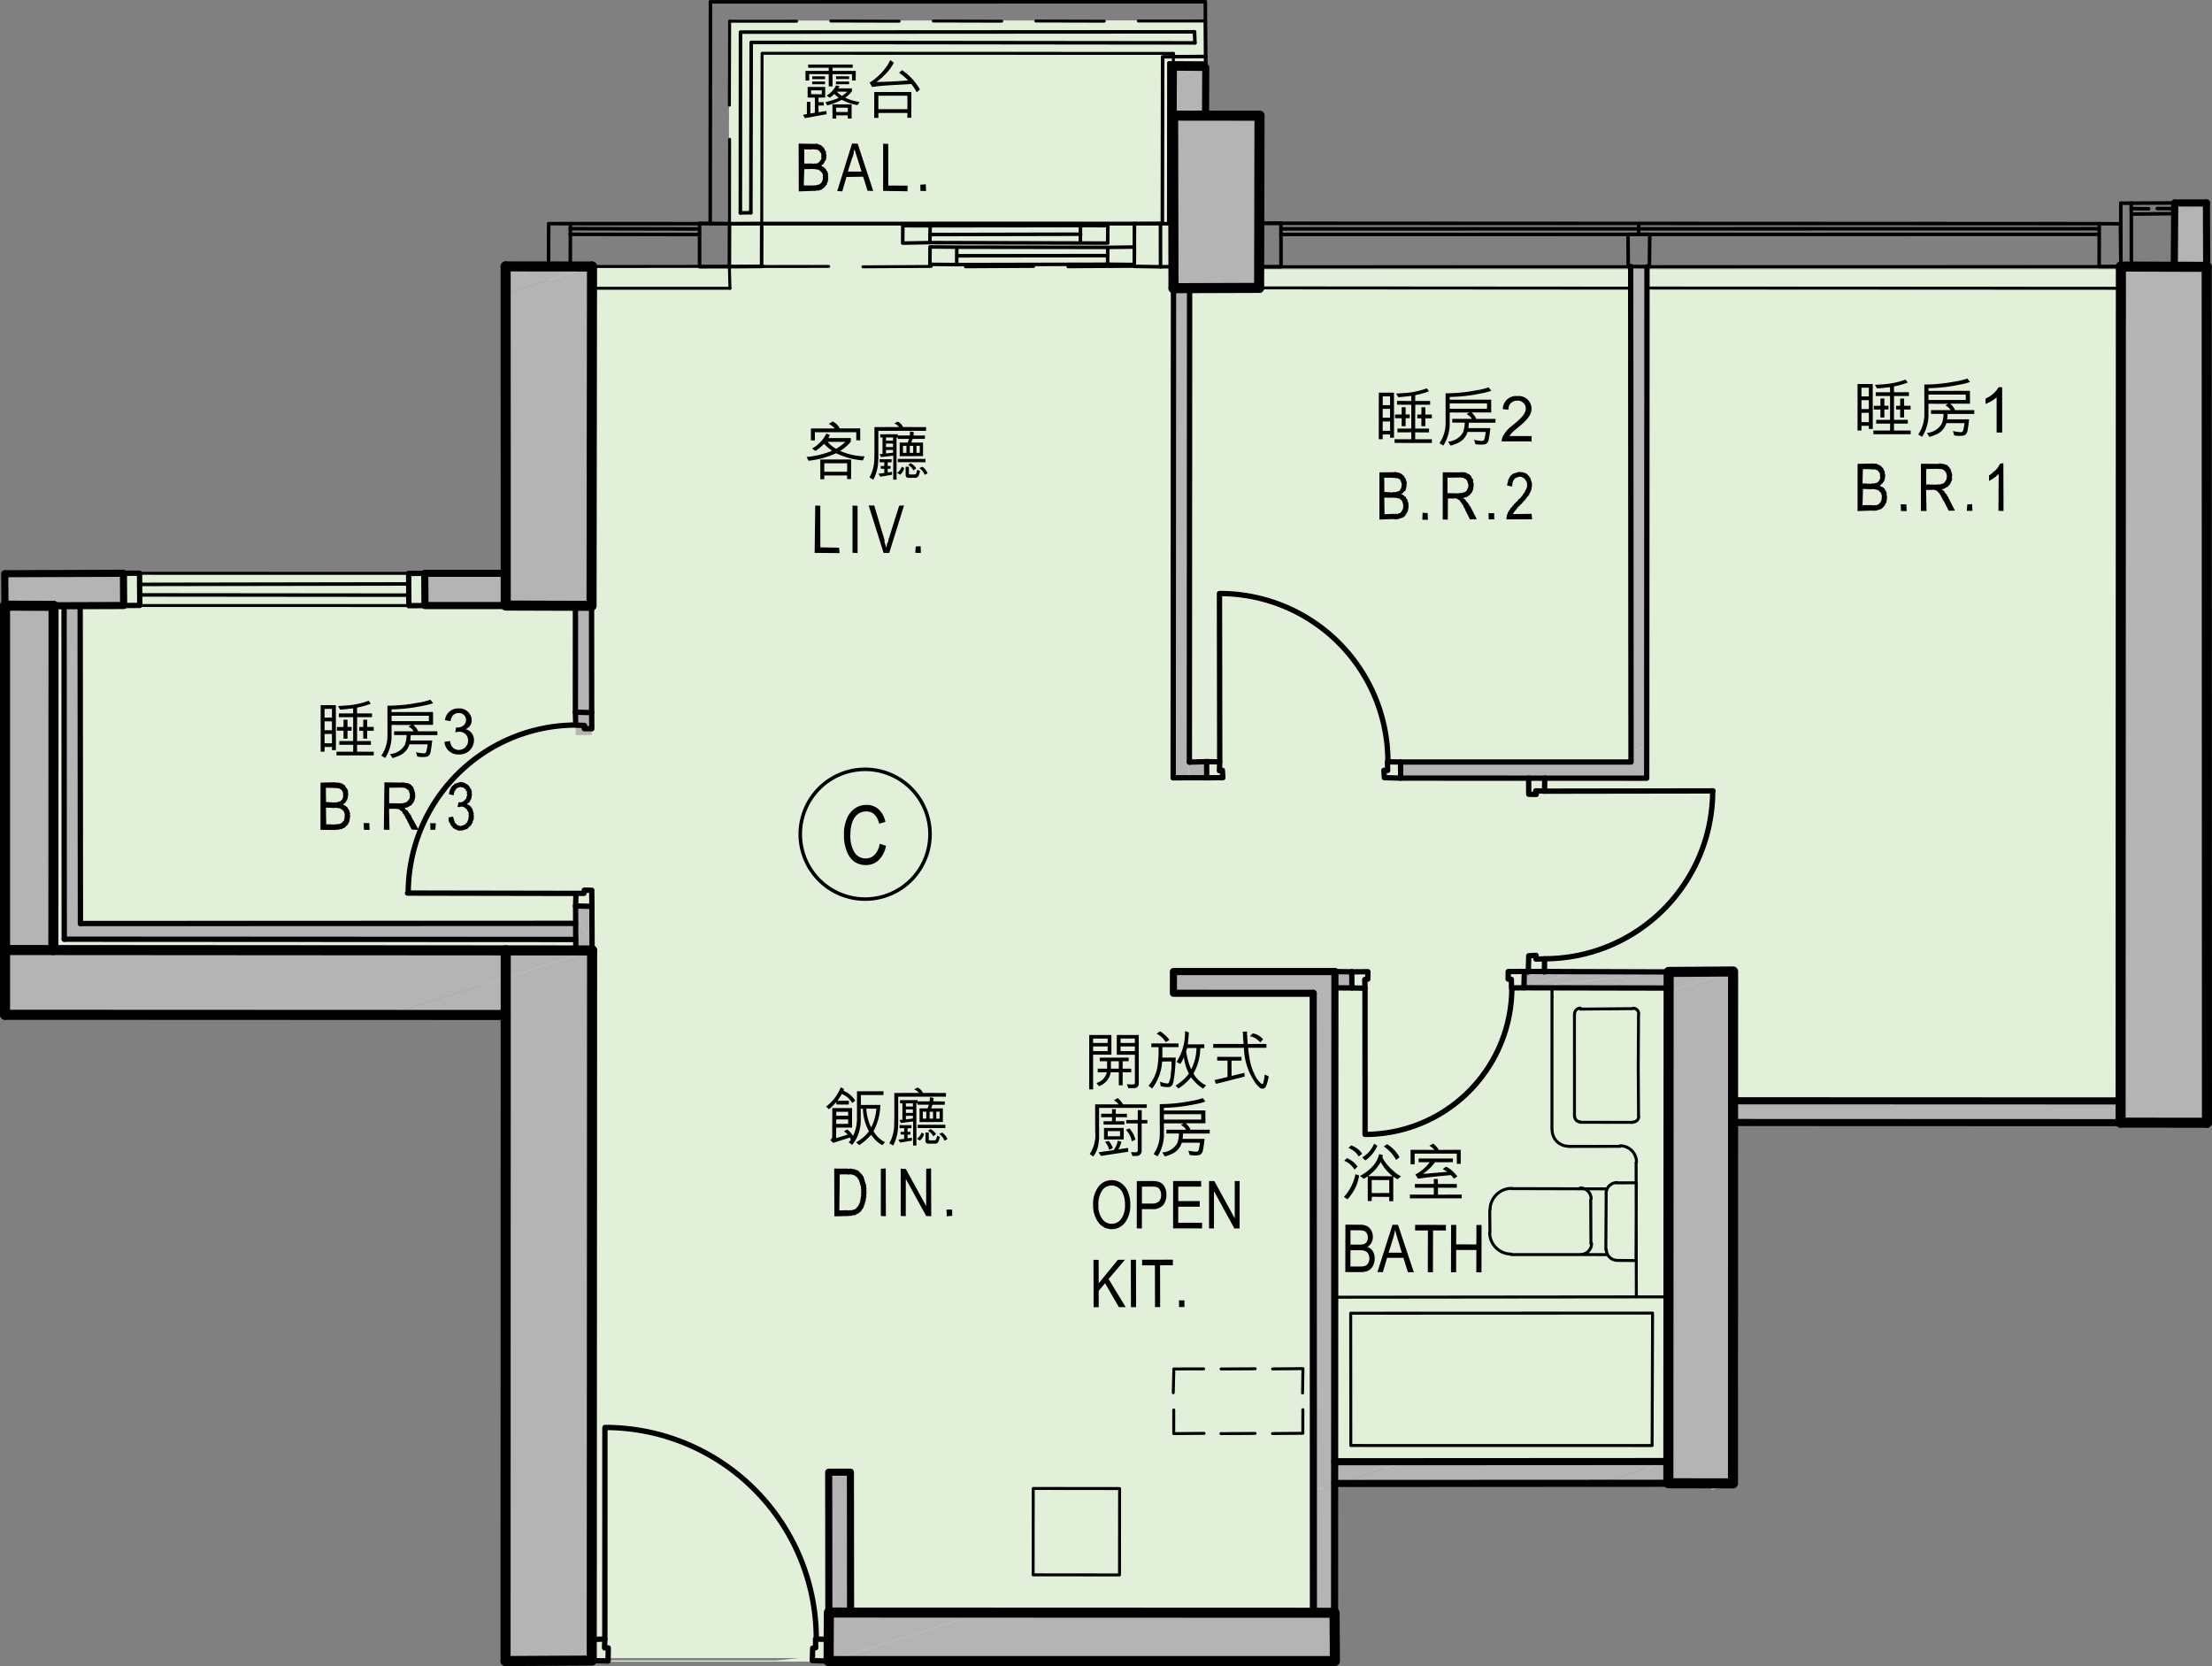 <svg xmlns="http://www.w3.org/2000/svg" viewBox="0 0 224.009 168.735"><rect x="0" y="0" width="224.009" height="168.735" fill="#808080" stroke="none"/><defs><style>.cls-1{fill:#e3f0d9;}.cls-10,.cls-11,.cls-2,.cls-3,.cls-4,.cls-6,.cls-7,.cls-8,.cls-9{fill:none;}.cls-2,.cls-3{stroke:#e3f0d9;}.cls-2{stroke-miterlimit:10;}.cls-2,.cls-6{stroke-width:0;}.cls-10,.cls-11,.cls-3,.cls-6,.cls-7,.cls-8,.cls-9{stroke-linecap:round;stroke-linejoin:round;}.cls-3{stroke-width:0.12px;}.cls-5{fill:#b4b4b4;}.cls-6{stroke:#b4b4b4;}.cls-10,.cls-11,.cls-7,.cls-8,.cls-9{stroke:#000;}.cls-7{stroke-width:0.72px;}.cls-8{stroke-width:0.3px;}.cls-9{stroke-width:0.54px;}.cls-10{stroke-width:0.36px;}.cls-11{stroke-width:1.02px;}</style></defs><g id="圖層_2" data-name="圖層 2"><g id="Layer_1" data-name="Layer 1"><polygon class="cls-1" points="73.89 2.152 122.073 2.152 122.073 27.266 219.14 27.266 219.14 112.316 171.154 112.316 171.154 148.721 134.049 148.721 134.049 167.921 55.711 167.921 55.711 99.768 3.806 99.768 3.806 58.169 55.494 58.169 55.494 26.981 73.863 26.981 73.89 2.152"/><polygon class="cls-1" points="51.245 28.101 54.678 27.019 51.206 26.981 51.245 28.101"/><polygon class="cls-2" points="51.206 26.981 54.678 27.019 51.245 28.102 51.206 26.981"/><path class="cls-1" d="M118.615,5.727l3.471.038-.038-1.121Zm0,0,3.433-1.083-4.307,1.107Z"/><path class="cls-2" d="M118.615,5.727l3.433-1.083.039,1.12Zm-.873.024.873-.024,3.433-1.083Z"/><polygon class="cls-1" points="117.741 5.752 122.049 4.644 122.09 4.38 117.741 5.752"/><polygon class="cls-2" points="117.742 5.751 122.091 4.38 122.048 4.645 117.742 5.751"/><polygon class="cls-1" points="118.784 12.846 122.273 11.746 118.802 11.708 118.784 12.846"/><polygon class="cls-2" points="118.802 11.708 122.274 11.746 118.783 12.846 118.802 11.708"/><path class="cls-1" d="M118.794,14.479l8.755-2.76-8.766,1.127Zm-.011-1.633,8.766-1.127-5.276.027Z"/><path class="cls-2" d="M118.784,12.846l8.766-1.128-8.755,2.76Zm3.491-1.101-3.491,1.101,8.766-1.128Z"/><polygon class="cls-1" points="2.972 58.169 3.316 58.061 2.936 58.054 2.972 58.169"/><polygon class="cls-2" points="2.936 58.055 3.315 58.061 2.972 58.169 2.936 58.055"/><path class="cls-1" d="M115.701,22.626l2.012-.006-.009-.625Zm0,0,2.004-.632-2.384.625Z"/><path class="cls-2" d="M115.701,22.626l2.003-.631.009.626Zm-.379-.006.379.006,2.003-.631Z"/><polygon class="cls-1" points="115.322 22.619 117.705 21.995 117.725 21.862 115.322 22.619"/><polygon class="cls-2" points="115.322 22.619 117.725 21.862 117.704 21.994 115.322 22.619"/><path class="cls-1" d="M118.793,22.657l8.755-2.76-8.754-5.417Zm.001-8.178,8.754,5.417.001-8.178Z"/><path class="cls-2" d="M118.795,14.478l8.755,5.418-8.755,2.76Zm8.755-2.76-8.755,2.76,8.755,5.418Z"/><path class="cls-1" d="M115.166,168.183l20.019.043-.049-6.34Zm0,0,19.971-6.297-57.012,6.337Z"/><path class="cls-2" d="M115.167,168.183l19.971-6.297.048,6.339Zm-37.042.041,37.042-.041,19.971-6.297Z"/><polyline class="cls-3" points="122.071 2.121 73.89 2.151 73.877 22.664 117.713 22.621 117.742 5.751 122.087 5.765 122.071 2.121"/><polyline class="cls-3" points="51.203 102.791 2.946 102.782 2.936 58.055 51.192 58.064 51.206 26.981 73.863 27.01 73.877 22.664 118.794 22.657 118.802 11.708 127.55 11.718 127.528 27.012 214.781 26.994 219.126 27.008 219.115 112.572 172.244 112.566 172.218 150.195 135.176 150.236 135.186 168.225 51.197 168.221 51.203 102.791"/><polygon class="cls-4" points="83.939 163.308 83.938 163.309 84.287 163.3 83.939 163.308"/><polygon class="cls-4" points="119.066 11.751 120.24 11.746 118.808 11.708 119.066 11.751"/><polygon class="cls-5" points="0.485 61.309 0.485 61.309 0.485 61.31 0.486 61.309 2.143 61.324 12.523 61.323 12.499 58.059 12.5 58.059 12.499 58.059 12.499 58.059 12.498 58.059 10.843 58.044 0.481 58.102 0.485 61.309 0.485 61.309"/><polygon class="cls-5" points="51.215 61.328 51.215 61.213 51.215 61.328 59.874 61.357 58.273 61.367 58.303 61.862 59.375 69.924 58.303 61.862 58.307 74.443 59.939 74.432 59.909 73.938 59.906 61.357 59.906 61.357 59.913 58.586 59.913 58.584 59.954 26.992 51.199 29.752 51.199 29.754 51.214 58.611 51.192 58.065 43.013 58.063 43.01 60.644 43.009 60.644 43.036 61.328 51.215 61.328"/><polygon class="cls-5" points="122.108 6.828 119.47 6.842 118.825 6.794 118.841 7.041 118.788 7.875 122.108 6.828"/><polygon class="cls-5" points="122.064 10.679 122.107 6.829 118.788 7.875 118.802 11.707 122.064 10.679"/><polygon class="cls-5" points="220.237 20.556 220.192 21.01 220.182 21.58 223.501 20.533 221.565 20.577 220.237 20.556"/><polygon class="cls-5" points="58.281 92.318 59.915 95.704 59.94 91.795 58.29 91.749 58.281 92.318"/><polygon class="cls-5" points="58.28 92.318 58.312 96.209 59.956 96.255 3.348 96.22 5.431 96.218 5.417 94.705 5.431 94.701 5.417 94.7 5.402 93.012 5.402 93.011 5.425 61.36 0.51 61.336 0.504 62.911 0.482 94.563 0.481 94.563 0.482 94.63 0.481 96.222 0.481 96.222 0.481 96.222 0.509 96.222 0.51 96.252 0.51 96.252 0.511 102.768 39.191 102.804 59.962 96.255 59.963 96.255 59.914 95.704 58.28 92.318"/><polygon class="cls-5" points="141.846 78.804 156.57 78.818 156.572 78.817 159.967 78.816 159.968 78.815 166.761 78.812 166.777 76.669 166.777 76.669 166.813 75.588 165.154 76.111 165.173 77.174 165.173 77.174 161.777 77.176 161.776 77.176 146.995 77.18 146.994 77.181 143.598 77.182 141.833 77.172 141.824 77.741 141.845 78.804 141.846 78.804"/><polygon class="cls-5" points="166.813 75.587 166.79 27.027 165.14 26.981 165.13 27.55 165.154 76.111 166.813 75.587"/><polygon class="cls-5" points="159.229 98.425 154.373 98.384 154.366 99.958 154.326 100.033 159.534 98.392 159.229 98.425"/><polygon class="cls-5" points="154.326 100.034 163.776 100.074 168.933 100.065 168.931 100.461 175.511 98.386 169.23 98.418 168.983 98.433 168.983 98.433 168.983 98.432 154.326 100.034"/><polygon class="cls-5" points="154.326 100.034 168.983 98.432 159.533 98.392 154.326 100.034"/><polygon class="cls-5" points="86.122 149.093 85.818 149.126 83.921 149.096 83.93 149.722 83.89 149.797 86.122 149.093"/><polygon class="cls-5" points="142.1 148.053 142.098 148.053 135.175 148.035 135.174 148.035 135.162 100.043 136.905 100.053 136.914 99.484 136.914 99.484 136.895 98.421 135.187 98.393 135.178 98.962 135.178 98.962 135.178 98.975 135.187 98.394 135.187 98.394 135.187 98.394 135.187 98.393 135.186 98.394 125.698 98.428 121.485 98.435 118.829 98.392 118.796 99.283 118.831 100.593 118.832 100.593 128.263 100.577 128.265 100.576 132.988 100.597 132.999 148.721 132.999 148.721 133.001 150.922 133.001 150.922 132.962 150.997 135.137 150.311 135.176 150.236 135.178 150.236 135.537 150.185 142.461 148.002 142.1 148.053"/><polygon class="cls-5" points="142.461 148.002 135.537 150.185 162.027 150.199 168.952 148.016 142.461 148.002"/><polygon class="cls-5" points="173.357 150.213 173.35 150.593 173.325 150.916 175.501 150.23 174.495 150.232 173.357 150.213"/><polygon class="cls-5" points="132.962 150.997 133.008 163.312 135.182 162.627 135.137 150.311 132.962 150.997"/><polygon class="cls-5" points="135.133 163.272 135.183 162.627 133.008 163.313 135.133 163.272"/><polygon class="cls-5" points="135.163 166.157 135.506 166.049 135.184 166.024 135.163 166.157"/><polygon class="cls-5" points="55.495 27.013 51.206 26.982 51.203 28.367 51.199 29.752 59.954 26.991 55.495 27.013"/><path class="cls-5" d="M122.072,11.306l-3.268.402-.001,0,3.269-.402-.009-.626-3.261,1.028h-.001l0,.001h0l.036.115-.044,2.656,0,0,.046,14.707H118.84l-.027.512L118.808,78.77l1.632-.011-.031-.494.062-49.09,1.631-.012,5.409-.007.028-1.707-8.697,1.737h-.002l8.699-1.737-.002-1.005-.001,0,.013-14.725,0,0-5.465.021Zm-3.006.445-.258-.043,1.432.038Z"/><polygon class="cls-5" points="51.203 102.791 58.219 100.579 51.203 102.792 51.197 168.221 51.197 168.221 51.197 168.221 51.197 168.221 51.198 168.221 54.272 168.195 59.927 168.174 59.937 166.409 59.937 166.409 59.952 165.461 59.953 165.461 59.958 100.031 59.958 100.031 59.963 96.255 39.191 102.804 51.203 102.791"/><line class="cls-6" x1="220.189" y1="26.988" x2="220.189" y2="26.988"/><polygon class="cls-5" points="223.507 110.936 223.507 110.936 223.472 27.022 223.472 27.022 223.474 26.833 223.474 26.833 223.451 25.959 223.451 25.959 223.501 20.533 220.183 21.58 220.189 26.988 220.189 26.988 220.19 26.988 220.196 26.987 222.903 27.013 223.471 27.022 223.47 27.022 220.075 27.024 214.781 26.994 214.753 28.702 214.773 29.765 214.773 29.765 214.752 111.69 214.749 111.494 214.749 111.494 182.413 111.498 175.517 111.538 175.511 98.387 168.93 100.462 168.953 148.114 168.952 148.016 162.028 150.199 168.574 150.211 168.954 150.092 168.954 150.092 168.574 150.211 168.954 150.219 168.956 150.218 168.957 150.218 172.977 150.208 175.5 150.23 175.495 149.414 175.495 149.414 175.534 148.144 175.534 148.144 175.534 148.142 175.535 148.143 175.878 148.035 175.534 148.028 175.518 113.681 207.824 113.678 207.825 113.678 214.752 113.621 214.752 113.621 207.825 113.678 214.504 113.711 214.751 113.696 214.752 113.694 214.752 113.696 214.751 113.696 214.752 113.696 214.752 113.696 214.753 113.696 220.16 113.69 220.16 113.69 223.499 113.706 223.478 112.643 223.479 112.643 223.507 110.936"/><path class="cls-5" d="M83.935,163.309l-.021.133-.002,4.781,15.565-4.907L86.136,163.3l-.047-.543h0l.022-.133-.001,0,.012-13.53-2.232.704.046,13.511h0v0Zm.003,0,.348-.009-.349.009Z"/><polygon class="cls-5" points="119.589 168.237 135.153 167.921 135.152 163.33 135.152 163.33 135.152 163.33 135.152 163.329 135.151 163.33 99.477 163.316 83.912 168.223 119.588 168.237 119.589 168.237"/><polygon class="cls-5" points="119.587 168.237 134.237 168.21 135.186 168.226 135.153 167.921 119.587 168.237"/><polygon class="cls-5" points="120.447 77.184 120.419 77.696 120.42 77.696 120.458 78.816 122.205 78.769 122.175 78.275 122.175 78.275 122.193 77.137 120.447 77.184"/><polygon class="cls-5" points="58.28 93.514 11.656 93.493 11.655 93.493 8.146 93.53 8.12 61.327 6.488 61.338 6.517 61.832 6.485 94.054 6.485 94.054 6.506 95.117 6.507 95.117 53.13 95.137 58.292 95.146 58.28 93.514 6.507 95.117 6.507 95.117 58.28 93.514"/><line class="cls-7" x1="223.444" y1="20.551" x2="220.237" y2="20.555"/><path class="cls-8" d="M165.727,117.689a1.651,1.651,0,0,0-1.651-1.65m4.901,15.298.017-31.273m-3.281,31.295-.024-13.644m-8.517-17.635,11.822-.016M165.935,113.108l-.031-5.086m-.518,5.609a.57.57,0,0,0,.569-.57m-5.949.596,5.351.011m-5.893-.619a.57.57,0,0,0,.57.57m-.589-10.921.001,10.38m.587-10.979a.569.569,0,0,0-.569.57m5.91-.519-5.333.046m5.914.485a.57.57,0,0,0-.571-.57m.52,5.911.03-5.294m-8.738-1.774h0m-.03,13.473.006-14.346m.013,14.354a1.651,1.651,0,0,0,1.651,1.65m5.21.011-5.219.01m8.53,16.876-30.571.013.009,13.397,30.514.005.048-13.415m1.621-1.643-33.835.036m24.872-4.319,2.77.007m-9.72-6.686,9.696.025m-9.674-.052a2.19,2.19,0,0,0-2.191,2.19m-.01,2.299-.02-2.259m-.007,2.237a2.19,2.19,0,0,0,2.19,2.19m6.966.05h-6.983m10.693.592,1.954.013.034-7.875-2.012.005m-1.031,6.738a1.111,1.111,0,0,0,1.11,1.111m-1.122-6.765-.036,5.673m1.136-6.785a1.111,1.111,0,0,0-1.111,1.11m-2.578,6.173a1.11,1.11,0,0,0,1.111-1.109m-.089-4.443.022,4.46m.026-4.535a1.109,1.109,0,0,0-1.109-1.11"/><path class="cls-7" d="M12.5,58.059.481,58.102l.023,3.264,12.019-.043L12.5,58.059"/><line class="cls-8" x1="43.014" y1="58.063" x2="12.5" y2="58.059"/><path class="cls-9" d="M14.132,58.048,12.5,58.059l.023,3.264,1.632-.011-.023-3.264m28.882.016-1.632.011.023,3.264,1.632-.011-.023-3.264"/><path class="cls-10" d="M41.384,60.276l-27.249-.027m27.268-1.111-27.289.048"/><line class="cls-8" x1="43.036" y1="61.328" x2="12.523" y2="61.323"/><line class="cls-8" x1="59.956" y1="29.192" x2="73.923" y2="29.193"/><path class="cls-10" d="M165.969,22.63l-.037,1.081m-1.04,3.285-.023-3.264,2.201-.002-.035,3.282-2.144-.016"/><path class="cls-9" d="M82.663,165.956a21.39,21.39,0,0,0-21.39-21.39"/><line class="cls-9" x1="61.253" y1="165.994" x2="61.26" y2="144.665"/><polyline class="cls-9" points="59.943 166.03 61.253 165.994 61.22 166.885 61.599 166.892 61.577 168.22 59.927 168.174"/><polyline class="cls-9" points="83.91 166.022 82.582 166.001 82.606 166.874 82.302 166.907 82.262 168.178 83.912 168.224"/><path class="cls-9" d="M138.253,114.886a14.85,14.85,0,0,0,14.851-14.849"/><line class="cls-9" x1="138.234" y1="100.075" x2="138.239" y2="114.857"/><polyline class="cls-9" points="136.906 100.053 138.234 100.075 138.21 99.201 138.514 99.168 138.527 98.41 136.894 98.421"/><polyline class="cls-9" points="154.326 100.034 153.074 100.051 153.05 99.178 152.728 99.154 152.74 98.395 154.372 98.383"/><path class="cls-9" d="M140.552,77.12a17.01,17.01,0,0,0-17.009-17.01"/><line class="cls-9" x1="123.522" y1="77.158" x2="123.496" y2="60.117"/><polyline class="cls-9" points="122.194 77.136 123.522 77.158 123.488 78.049 123.792 78.016 123.837 78.757 122.205 78.768"/><polyline class="cls-9" points="141.833 77.172 140.505 77.151 140.529 78.024 140.15 78.018 140.195 78.758 141.845 78.804"/><path class="cls-9" d="M156.435,97.096a17.009,17.009,0,0,0,17.009-17.009"/><line class="cls-9" x1="156.416" y1="80.124" x2="173.457" y2="80.098"/><polyline class="cls-9" points="156.438 78.796 156.416 80.124 155.525 80.09 155.576 80.452 154.817 80.439 154.805 78.807"/><polyline class="cls-9" points="156.402 98.436 156.423 97.108 155.55 97.131 155.556 96.752 154.816 96.797 154.77 98.447"/><line class="cls-10" x1="214.778" y1="32.971" x2="214.721" y2="32.99"/><path class="cls-7" d="M83.936,163.309l-.015-14.213,2.201-.002.015,14.213"/><path class="cls-10" d="M129.729,27.01l-2.201.002-.004-4.403,2.201-.002.004,4.402"/><path class="cls-9" d="M58.349,73.43A17.009,17.009,0,0,0,41.34,90.439m16.99.039-17.059-.032M58.29,91.749l.04-1.271.816-.006L59.17,90.15l.759.012.011,1.632M58.269,72.127l.035,1.31.891.034-.024.322.759.012-.011-1.632"/><line class="cls-8" x1="59.954" y1="26.991" x2="77.375" y2="26.972"/><line class="cls-11" x1="5.425" y1="61.359" x2="5.406" y2="96.218"/><line class="cls-11" x1="0.51" y1="61.336" x2="0.51" y2="102.767"/><polyline class="cls-11" points="59.954 26.991 59.906 61.356 51.215 61.328 51.206 26.981"/><polyline class="cls-11" points="59.962 96.254 59.927 168.174 51.197 168.221"/><line class="cls-11" x1="51.215" y1="96.245" x2="51.197" y2="168.221"/><line class="cls-11" x1="59.954" y1="26.991" x2="51.206" y2="26.981"/><path class="cls-9" d="M8.12,61.327,8.145,93.53M6.488,61.339l.018,33.778"/><path class="cls-11" d="M5.425,61.359.51,61.336"/><line class="cls-11" x1="223.499" y1="113.706" x2="223.471" y2="27.022"/><line class="cls-11" x1="223.499" y1="113.706" x2="214.751" y2="113.696"/><line class="cls-11" x1="223.471" y1="27.022" x2="214.781" y2="26.994"/><path class="cls-11" d="M127.55,11.718l-8.748-.01m8.71,17.448-8.673.029m95.912,84.51.03-86.702"/><line class="cls-11" x1="127.55" y1="11.718" x2="127.512" y2="29.156"/><path class="cls-11" d="M175.5,150.23l-6.546-.012.029-51.786,6.529-.045M175.5,150.23l.011-51.843M83.912,168.224l.023-4.914,51.216.02.034,4.896m-51.274-.002,51.274.002M118.802,11.708l.037,17.478"/><polyline class="cls-9" points="166.79 27.027 166.76 78.812 141.845 78.804 141.833 77.172 165.174 77.174 165.139 26.981"/><line class="cls-9" x1="120.447" y1="77.184" x2="122.194" y2="77.136"/><line class="cls-9" x1="118.808" y1="78.77" x2="122.205" y2="78.768"/><polyline class="cls-9" points="168.994 100.064 154.326 100.034 154.372 98.383 168.983 98.432"/><line class="cls-9" x1="122.194" y1="77.136" x2="122.205" y2="78.768"/><line class="cls-9" x1="120.472" y1="29.174" x2="120.447" y2="77.184"/><line class="cls-9" x1="118.839" y1="29.186" x2="118.808" y2="78.77"/><polyline class="cls-9" points="59.906 61.356 59.919 72.173 58.269 72.127 58.274 61.368"/><polyline class="cls-9" points="58.312 96.209 58.29 91.749 59.94 91.795"/><line class="cls-9" x1="59.962" y1="96.254" x2="59.94" y2="91.795"/><path class="cls-8" d="M166.773,29.171l48.009.025m-87.255-2.183,87.253-.018M127.512,29.156l37.629.026"/><line class="cls-10" x1="215.844" y1="26.974" x2="215.835" y2="20.559"/><line class="cls-10" x1="214.781" y1="26.994" x2="214.772" y2="20.58"/><path class="cls-8" d="M73.865,10.652,73.89,2.151m-.012,20.513.007-8.558"/><line class="cls-10" x1="71.923" y1="22.651" x2="71.948" y2="0.184"/><line class="cls-7" x1="214.749" y1="111.495" x2="175.488" y2="111.48"/><line class="cls-7" x1="214.751" y1="113.696" x2="175.49" y2="113.681"/><polyline class="cls-7" points="132.988 100.596 118.832 100.593 118.83 98.392 135.187 98.393"/><line class="cls-7" x1="168.952" y1="148.016" x2="135.174" y2="148.035"/><line class="cls-7" x1="168.954" y1="150.218" x2="135.176" y2="150.236"/><line class="cls-7" x1="133.008" y1="163.313" x2="132.988" y2="100.596"/><line class="cls-7" x1="135.152" y1="163.329" x2="135.187" y2="98.393"/><line class="cls-10" x1="212.566" y1="23.163" x2="129.716" y2="23.177"/><line class="cls-10" x1="212.557" y1="23.732" x2="129.707" y2="23.746"/><polyline class="cls-10" points="214.781 26.994 212.58 26.996 212.594 22.651 214.738 22.667 214.781 26.994"/><line class="cls-10" x1="212.594" y1="22.651" x2="127.524" y2="22.61"/><path class="cls-10" d="M122.038.18l-50.09.004m46.846,22.473L57.767,22.648"/><line class="cls-8" x1="73.923" y1="29.193" x2="73.863" y2="27.009"/><path class="cls-10" d="M70.823,23.753,57.73,23.729m13.102-.545L57.74,23.16"/><path class="cls-7" d="M51.192,58.064l-8.179-.001.023,3.264,8.179.001-.023-3.264"/><path class="cls-10" d="M112.161,26.762,96.885,26.797m15.253-.909-15.219.017m15.271-.851-15.294-.022m12.512-.422L94.17,24.57m15.271-.851-15.277.035m15.253-.909-15.219.017m2.697,2.169-2.713-.025-.01,1.765,2.713.025.01-1.765m17.989-.01-2.695.032-.028,1.707,2.713.025.01-1.765M94.198,22.863l-2.77-.007-.01,1.765,2.752-.05.028-1.707m17.99-.01-2.77-.007-.01,1.765,2.77.007.01-1.765m-38.31-.189-3.035-.05.004,4.402,3.017-.008.014-4.345m3.264-.023-3.264.023L73.863,27.01l3.264-.023.014-4.345m40.382-.024-2.638.014-.014,4.345,2.656.043-.004-4.403"/><path class="cls-8" d="M83.921,26.984l-6.793.003m17.173-.004-6.908.039m17.288-.04-6.908.039m17.098-.044-6.718.042"/><path class="cls-10" d="M77.142,22.642l37.744-.01"/><path class="cls-10" d="M57.753,26.993l.014-4.345-2.201.002-.014,4.345,2.201-.002"/><polyline class="cls-7" points="118.802 11.708 118.825 6.794 122.108 6.828 122.084 11.743"/><polyline class="cls-8" points="118.829 5.408 77.176 5.393 77.142 22.642"/><path class="cls-10" d="M120.971,3.223l-45.98.028L74.977,21.562M121.01,4.343l-44.935-.05L76.04,21.542"/><path class="cls-8" d="M118.825,6.794l.004-1.385m3.279,1.42-.037-4.707"/><line class="cls-10" x1="122.089" y1="5.721" x2="122.065" y2="0.18"/><path class="cls-8" d="M80.683,2.148l-6.793.003M91.063,2.147l-6.926-.018m17.306.017-6.926-.018m17.306.017-6.926-.018m17.174-.004-6.794.003"/><path class="cls-7" d="M220.237,20.555l-.048,6.432m3.282.035-.027-6.471"/><path class="cls-10" d="M220.201,21.636l-4.327.043m1.717-.541-1.765-.01m4.403-.004-1.765-.01m-3.692-.535,5.466-.025"/><polyline class="cls-8" points="113.373 159.501 113.383 150.753 104.635 150.743 104.625 159.491 113.373 159.501"/><path class="cls-10" d="M122.096,6.391l-3.719-.023-.019,16.3M122.062,5.721h-.039l-4.282.03-.029,16.869"/><path class="cls-10" d="M121.01,4.343l-.039-1.12M117.528,27.02l1.253-.018"/><path class="cls-11" d="M59.962,96.254.51,96.213m50.693,6.578L.51,102.77"/><path class="cls-9" d="M58.28,93.513,8.145,93.53m50.147,1.615L6.506,95.117"/><line class="cls-10" x1="76.04" y1="21.542" x2="74.977" y2="21.562"/><polyline class="cls-9" points="135.141 100.043 136.906 100.053 136.894 98.421"/><line class="cls-9" x1="135.187" y1="98.393" x2="136.894" y2="98.421"/><path class="cls-8" d="M118.817,141.05l.058-2.409m3.063,6.521-3.075.026.001-2.391m8.235,2.373-3.454.02m8.294-2.426-.001,2.391-3.075.026m.012-6.547,3.075-.026-.04,2.466m-8.253-2.431,3.454-.02m-8.236.017,3.017-.008"/><line class="cls-10" x1="122.108" y1="6.828" x2="122.087" y2="5.765"/><path class="cls-10" d="M94.183,84.485a6.57,6.57,0,1,0-6.57,6.57,6.57,6.57,0,0,0,6.57-6.57"/><path d="M89.084,85.453l.641.202a2.725,2.725,0,0,1-.758,1.474,1.844,1.844,0,0,1-1.299.477,1.971,1.971,0,0,1-1.145-.338,2.313,2.313,0,0,1-.769-1.058,4.368,4.368,0,0,1-.289-1.71,3.987,3.987,0,0,1,.317-1.643,2.332,2.332,0,0,1,.831-1.01,2.051,2.051,0,0,1,1.16-.333,1.774,1.774,0,0,1,1.198.444,2.36,2.36,0,0,1,.693,1.282l-.629.175q-.312-1.228-1.28-1.235a1.428,1.428,0,0,0-.839.24,1.658,1.658,0,0,0-.571.765,3.546,3.546,0,0,0-.222,1.32,3.161,3.161,0,0,0,.409,1.818,1.321,1.321,0,0,0,1.128.615,1.245,1.245,0,0,0,.905-.364A2.01,2.01,0,0,0,89.084,85.453Z"/><path d="M86.288,111.704a.839.839,0,0,0-.186-.275,1.96,1.96,0,0,0-.855-.632,5.468,5.468,0,0,1-.44.683h1.161l-.006.383-1.264-.006v-.256a6.168,6.168,0,0,1-.739.733l-.307-.261a4.628,4.628,0,0,0,1.499-1.959l.319.173-.052.172a2.611,2.611,0,0,1,1.199,1.02Zm.408,3.98a4.021,4.021,0,0,0,1.301-1.109,5.151,5.151,0,0,1-.612-2.29h-.217v1.257a4.197,4.197,0,0,1-.389,1.664,3.784,3.784,0,0,1-.478.74l-.352-.255.224-.269-.102-.217c-.568.179-1.129.357-1.69.543l-.3-.294a.422.422,0,0,0,.197-.351l.007-2.883h2.003v1.976H84.68v1.065c.396-.108.778-.235,1.167-.357a1.608,1.608,0,0,0-.389-.331l.338-.186a2.308,2.308,0,0,1,.593.651,3.989,3.989,0,0,0,.396-1.862v-2.66H89.47V110.9H87.18v1.001h1.971a5.768,5.768,0,0,1-.695,2.66,3.038,3.038,0,0,0,.823.912,2.577,2.577,0,0,0,.344.197l-.255.294a1.889,1.889,0,0,1-.618-.421,3.42,3.42,0,0,1-.529-.619,6.269,6.269,0,0,1-1.206,1.053ZM84.68,113.821l1.212-.006v-.44H84.686Zm.006-.822,1.206-.007v-.396H84.686Zm3.043-.721a5.032,5.032,0,0,0,.491,1.9,4.85,4.85,0,0,0,.529-1.9Z"/><path d="M90.063,115.786a3.905,3.905,0,0,0,.485-1.754l.019-.74v-2.603l2.487-.006a1.045,1.045,0,0,0-.484-.357l.357-.191a1.177,1.177,0,0,1,.459.408l.083.141,2.328.006v.377H90.962v2.818l-.038.581a4.337,4.337,0,0,1-.472,1.55Zm2.284-.269-1.187.198-.185-.3.587-.076v-.435h-.357v-.28h.357v-.37h-.466v-.312l1.212.007v.306l-.396.007-.006.363H92.2l-.006.28h-.287l.006.377.434-.064Zm.777-1.881v-1.385h.798a2.039,2.039,0,0,0,.146-.369H92.92v-.135l-.121-.006.007,4.274h-.338v-2.437l-1.231.153-.153-.307.3-.025v-1.658h-.235v-.325L92.92,111.41v.128h1.212a2.163,2.163,0,0,0,.038-.415,2.446,2.446,0,0,1,.37.083,1.199,1.199,0,0,1-.031.332l1.167.007v.338H94.439c-.058.127-.09.248-.153.369h1.199v1.378Zm-1.39-1.895.006.325h.708v-.325Zm.714.619-.714-.007.006.357h.708Zm-.714.65.006.351.708-.083v-.28Zm1.122,2.321a1.37,1.37,0,0,0,.478-.638l.249.153a1.245,1.245,0,0,1-.421.663Zm.076-1.422h2.801v.338l-2.801-.007Zm.523-1.32v.701h.351v-.708Zm1.218,2.896c.173-.045.179-.3.218-.466l.293.096c-.07.268-.096.67-.453.708h-.739c-.108-.013-.269-.038-.269-.312v-.811h.332v.67c0,.083.025.115.121.115Zm-.159-.408a1.328,1.328,0,0,0-.529-.549l.23-.191a1.482,1.482,0,0,1,.581.523Zm-.37-1.786H94.49V112.59H94.145Zm1.008.007.007-.715h-.338v.708Zm.498,2.226a1.486,1.486,0,0,0-.542-.683l.312-.141a1.588,1.588,0,0,1,.529.67Z"/><polygon points="82.499 55.994 82.558 51.194 83.07 51.222 83.077 55.434 84.974 55.465 85.022 56.016 82.499 55.994"/><polygon points="86.332 55.981 86.334 51.199 86.846 51.226 86.844 56.008 86.332 55.981"/><polygon points="89.482 55.994 87.967 51.188 88.536 51.197 89.579 54.706 89.597 54.763 89.558 54.838 89.576 54.895 89.594 54.952 89.612 55.01 89.63 55.067 89.666 55.181 89.684 55.239 89.702 55.296 89.72 55.353 89.738 55.41 89.756 55.467 89.796 55.392 89.778 55.335 89.817 55.26 89.799 55.203 89.838 55.127 89.82 55.07 89.859 54.995 89.916 54.977 89.898 54.919 89.937 54.844 89.977 54.769 89.959 54.712 91.059 51.219 91.553 51.189 90.051 56.004 89.482 55.994"/><polygon points="92.689 55.99 92.738 55.345 93.232 55.315 93.258 55.999 92.689 55.99"/><path d="M81.681,46.277a8.566,8.566,0,0,0,2.577-.625,6.114,6.114,0,0,1-.81-.702,5.103,5.103,0,0,1-.868.721l-.344-.248a3.403,3.403,0,0,0,1.288-1.225c.045-.096.115-.185.153-.287a2.95,2.95,0,0,1,.356.134,2.762,2.762,0,0,1-.146.319h2.277v.363a4.09,4.09,0,0,1-1.084.938,6.466,6.466,0,0,0,2.475.549l-.173.415a7.723,7.723,0,0,1-2.71-.727,8.886,8.886,0,0,1-2.794.759Zm2.864-2.883a1.961,1.961,0,0,0-.619-.459l.396-.249a1.44,1.44,0,0,1,.715.702h2.079v1.206h-.401v-.823h-4.19v.836L82.122,44.6V43.395ZM85.79,48.522v-.37H83.474v.382l-.396.006-.007-2.002,3.119-.006v1.983Zm0-1.607H83.48l-.006.861H85.79ZM83.812,44.746a3.096,3.096,0,0,0,.855.702,3.956,3.956,0,0,0,.938-.702Z"/><path d="M88.053,48.35a3.905,3.905,0,0,0,.485-1.754l.018-.74V43.254l2.487-.006a1.048,1.048,0,0,0-.484-.357l.357-.191a1.18,1.18,0,0,1,.459.408l.083.141,2.328.006v.376h-4.835V46.45l-.038.581a4.335,4.335,0,0,1-.472,1.55Zm2.284-.268-1.187.198-.186-.3.587-.077V47.47h-.357v-.281h.357v-.37h-.466v-.313l1.212.007V46.82l-.396.006-.006.363h.293l-.006.281h-.287l.006.376.435-.064Zm.777-1.881V44.817h.798a2.031,2.031,0,0,0,.146-.37H90.911v-.134l-.121-.006.007,4.273h-.338V46.144l-1.232.153-.153-.306.3-.025V44.307h-.235v-.325l1.772-.006v.128h1.212a2.147,2.147,0,0,0,.038-.415,2.35,2.35,0,0,1,.37.083,1.196,1.196,0,0,1-.031.332l1.167.006v.338H92.429c-.058.128-.09.249-.153.37h1.199v1.377Zm-1.39-1.895.006.325h.708v-.325Zm.714.619-.714-.006.006.357h.708Zm-.714.65.006.351.708-.083v-.281Zm1.122,2.322a1.373,1.373,0,0,0,.479-.638l.249.153a1.244,1.244,0,0,1-.421.664Zm.076-1.422h2.801v.338l-2.801-.007Zm.523-1.32v.702h.35v-.708Zm1.218,2.896c.173-.045.179-.3.218-.466l.293.096c-.07.268-.096.67-.453.708h-.739c-.108-.013-.269-.038-.269-.312v-.81h.332v.669c0,.083.025.115.121.115Zm-.159-.408a1.325,1.325,0,0,0-.529-.549l.229-.191a1.478,1.478,0,0,1,.581.523Zm-.37-1.786H92.48v-.702h-.345Zm1.008.006.007-.714H92.812v.708Zm.498,2.226a1.488,1.488,0,0,0-.542-.683l.312-.14a1.583,1.583,0,0,1,.529.669Z"/><path d="M33.035,83.481l.949.015.115-.036.057-.018.075.039.057-.018.057-.018.057-.018.057-.018.057-.018.057-.018.039-.075.057-.018.039-.075.057-.018.039-.075.057-.018-.018-.057.039-.075-.018-.057.039-.075-.018-.057.039-.075-.018-.057L34.89,82.581l.039-.075-.018-.057-.018-.057-.036-.115-.018-.057-.018-.057-.075-.039-.018-.057-.075-.039-.018-.057-.075-.039-.057.018-.018-.057-.075-.039-.057.018-.075-.039-.057.018-.075-.039-.057.018-.075-.039-.115.036-.891-.034Zm-.02-2.259.834.052.115-.036.075.039.057-.018.057-.018.057-.018.057-.018.057-.018.057-.018.057-.018.057-.018.039-.075.057-.018.039-.075.057-.018-.018-.057.039-.075.039-.075-.018-.057.039-.075-.018-.057-.018-.057.021-.133-.018-.057-.018-.057-.018-.057-.018-.057-.018-.057-.075-.039-.018-.057-.075-.039-.075-.039-.018-.057-.057.018-.057.018-.018-.057-.057.018-.075-.039-.057.018-.133-.021-.057.018-.133-.021L33,79.78ZM32.456,84.04l.002-4.782,1.5-.032.075.039.057-.018.133.021.057-.018.075.039.057-.018.075.039.075.039.057-.018.075.039.018.057.075.039.057-.018.018.057.075.039.018.057.018.057.093.096.018.057.018.057.075.039.018.057.018.057.018.057.036.114-.039.075.018.057.018.057.018.057-.039.075.018.057-.039.075.018.057-.039.075.018.057-.039.075-.039.075.018.057-.057.018-.039.075-.039.075-.039.075-.057.018-.039.075-.057.018-.057.018-.039.075.057-.018.018.057.075.039.075.039.075.039.018.057.057-.018.018.057.075.039.036.114.018.057L35.336,82l.018.057.018.057.018.057.018.057.018.057.036.115-.039.075.018.057.018.057.018.057-.039.075.018.057-.039.075.018.057-.039.075.018.057-.039.075.018.057-.039.075-.039.075-.039.075-.039.075-.039.075-.057.018-.039.075-.057.018-.039.075-.057.018-.039.075-.057.018-.057.018-.057.018-.057.018-.039.075-.057.018-.075-.039-.057.018-.057.018-.057.018-.057.018-.057.018-.133-.021-.057.018-.057.018Z"/><polygon points="36.859 84.036 36.832 83.353 37.401 83.362 37.428 84.046 36.859 84.036"/><path d="M39.408,81.345l1.138.019.057-.018.133.021.057-.018.057-.018.057-.018.057-.018.057-.018.057-.018.057-.018.057-.018.039-.075.057-.018.039-.075.057-.018-.018-.057.057-.018.039-.075.039-.075-.018-.057.039-.075-.018-.057-.018-.057.039-.075-.018-.057-.036-.114-.018-.057-.018-.057-.018-.057-.018-.057-.018-.057-.075-.039-.075-.039-.018-.057-.075-.039-.057.018-.018-.057-.075-.039-.057.018-.075-.039-.057.018-.133-.021-1.253.018Zm-.537,2.686.059-4.8,1.707.028.115-.036.075.039.057-.018.075.039.057-.018.075.039.057-.018.075.039.057-.018.075.039.057-.018.018.057.075.039.057-.018.018.057.075.039.018.057.075.039.018.057.075.039.036.115.018.057.018.057.018.057.018.057.018.057.036.114.018.057.018.057.018.057-.039.075.018.057.018.057.018.057-.039.075.018.057-.039.075.018.057-.039.075-.039.075.018.057-.039.075-.057.018.018.057-.039.075-.057.018-.039.075-.039.075-.057.018-.039.075-.057.018-.057.018-.057.018-.039.075-.057.018-.057.018-.057.018-.057.018-.057.018-.057.018-.115.036.075.039.018.057L41.124,82l.075.039.075.039.018.057.018.057.075.039.018.057.018.057.075.039.018.057.018.057.075.039.018.057.018.057.018.057.737,1.34-.702-.03-.496-.976-.036-.114-.075-.039-.036-.114-.018-.057-.018-.057-.075-.039-.018-.057-.036-.115-.075-.039-.018-.057-.018-.057-.018-.057-.075-.039-.018-.057-.075-.039-.075-.039-.018-.057-.075-.039-.057.018L40.347,81.93l-.057.018-.075-.039-.057.018-.133-.021-.626.009.041,2.126Z"/><polygon points="43.595 84.051 43.569 83.368 44.138 83.377 44.089 84.021 43.595 84.051"/><polygon points="45.4 82.79 45.875 82.703 45.894 82.761 45.93 82.875 45.948 82.932 45.966 82.989 45.984 83.047 46.02 83.161 46.038 83.218 46.056 83.276 46.074 83.333 46.149 83.372 46.167 83.429 46.243 83.468 46.261 83.526 46.336 83.565 46.411 83.604 46.468 83.586 46.486 83.643 46.544 83.625 46.619 83.664 46.676 83.646 46.733 83.628 46.791 83.61 46.848 83.592 46.905 83.574 46.962 83.556 47.019 83.538 47.077 83.52 47.116 83.445 47.173 83.427 47.212 83.351 47.269 83.333 47.309 83.258 47.348 83.183 47.33 83.126 47.387 83.107 47.426 83.032 47.408 82.975 47.447 82.9 47.429 82.843 47.468 82.767 47.45 82.71 47.49 82.635 47.472 82.578 47.435 82.463 47.475 82.388 47.457 82.331 47.439 82.273 47.421 82.216 47.402 82.159 47.327 82.12 47.309 82.063 47.291 82.005 47.273 81.948 47.198 81.909 47.123 81.87 47.105 81.812 47.029 81.773 46.954 81.734 46.879 81.695 46.821 81.713 46.746 81.674 46.689 81.692 46.632 81.71 46.575 81.728 46.517 81.746 46.442 81.707 46.385 81.725 46.328 81.743 46.43 81.27 46.487 81.252 46.545 81.234 46.62 81.273 46.677 81.255 46.792 81.219 46.849 81.201 46.906 81.183 46.945 81.108 47.002 81.09 47.06 81.072 47.042 81.014 47.099 80.996 47.138 80.921 47.195 80.903 47.234 80.828 47.216 80.771 47.256 80.695 47.295 80.62 47.277 80.563 47.316 80.488 47.298 80.43 47.28 80.373 47.262 80.316 47.301 80.241 47.283 80.183 47.265 80.126 47.19 80.087 47.172 80.03 47.153 79.973 47.135 79.915 47.06 79.876 46.985 79.837 46.967 79.78 46.892 79.741 46.834 79.759 46.759 79.719 46.702 79.738 46.627 79.698 46.569 79.716 46.512 79.734 46.455 79.752 46.398 79.771 46.341 79.789 46.283 79.807 46.244 79.882 46.187 79.9 46.148 79.975 46.091 79.993 46.109 80.05 46.069 80.126 46.012 80.144 46.03 80.201 45.991 80.276 45.952 80.352 45.97 80.409 45.949 80.541 45.476 80.439 45.458 80.381 45.497 80.306 45.479 80.249 45.518 80.174 45.557 80.098 45.539 80.041 45.579 79.966 45.618 79.891 45.657 79.815 45.696 79.74 45.735 79.665 45.793 79.647 45.774 79.59 45.832 79.572 45.889 79.553 45.928 79.478 45.985 79.46 46.025 79.385 46.082 79.367 46.139 79.349 46.196 79.331 46.253 79.313 46.311 79.295 46.368 79.277 46.425 79.259 46.482 79.241 46.54 79.223 46.654 79.186 46.729 79.226 46.786 79.208 46.862 79.247 46.919 79.229 46.994 79.268 47.069 79.307 47.145 79.346 47.22 79.385 47.295 79.425 47.371 79.464 47.389 79.521 47.464 79.56 47.482 79.617 47.557 79.657 47.575 79.714 47.593 79.771 47.611 79.828 47.687 79.867 47.705 79.925 47.723 79.982 47.741 80.039 47.777 80.154 47.795 80.211 47.756 80.286 47.774 80.343 47.792 80.4 47.81 80.458 47.771 80.533 47.789 80.59 47.749 80.665 47.767 80.723 47.728 80.798 47.746 80.855 47.707 80.93 47.668 81.006 47.611 81.024 47.629 81.081 47.59 81.156 47.55 81.232 47.493 81.25 47.454 81.325 47.397 81.343 47.34 81.361 47.3 81.436 47.243 81.454 47.3 81.436 47.376 81.475 47.451 81.515 47.526 81.554 47.544 81.611 47.601 81.593 47.619 81.65 47.695 81.689 47.713 81.747 47.731 81.804 47.806 81.843 47.824 81.9 47.842 81.957 47.878 82.072 47.896 82.129 47.914 82.186 47.932 82.243 47.95 82.301 47.968 82.358 47.987 82.415 47.947 82.49 47.983 82.605 48.001 82.662 47.962 82.737 47.998 82.852 47.959 82.927 47.977 82.984 47.938 83.06 47.899 83.135 47.86 83.21 47.878 83.267 47.839 83.343 47.799 83.418 47.742 83.436 47.76 83.493 47.721 83.568 47.664 83.586 47.625 83.662 47.567 83.68 47.528 83.755 47.471 83.773 47.432 83.848 47.375 83.866 47.335 83.942 47.278 83.96 47.221 83.978 47.164 83.996 47.107 84.014 47.049 84.032 46.992 84.05 46.935 84.068 46.878 84.086 46.82 84.104 46.763 84.122 46.631 84.101 46.573 84.119 46.516 84.137 46.441 84.098 46.384 84.116 46.309 84.077 46.233 84.037 46.158 83.998 46.083 83.959 46.025 83.977 46.007 83.92 45.932 83.881 45.857 83.842 45.839 83.784 45.821 83.727 45.746 83.688 45.728 83.631 45.652 83.592 45.634 83.534 45.616 83.477 45.598 83.42 45.58 83.363 45.505 83.323 45.487 83.266 45.469 83.209 45.451 83.152 45.433 83.095 45.415 83.037 45.454 82.962 45.418 82.848 45.4 82.79"/><path d="M33.622,75.649H32.87v.478h-.396l-.001-4.713h1.537l.007,4.554h-.402Zm-.007-3.858h-.746v.886h.746Zm0,1.263h-.746v.899h.746Zm-.746,1.282v.938l.752.006-.006-.951Zm2.896,1.792.006-.702-1.409.006V75.05l1.403-.006V72.633H34.31l.006-.383h1.448l-.006-.51c-.44.044-.861.108-1.32.127l-.204-.363.957-.064a8.023,8.023,0,0,0,2.143-.473l.217.3a7.768,7.768,0,0,1-1.391.396V72.25l1.512,0v.383l-1.505.001L36.16,75.05l1.403-.007v.389l-1.403,0,.001.695,1.69-.001v.377l-3.77,0-.006-.376Zm-.16-2.13h-.414v.81H34.789v-.804l-.67-.006v-.37l.67-.007v-.733h.402v.733h.421Zm2.239-.377v.383H37.187v.804h-.402v-.804h-.414v-.376l.414-.007.006-.733h.396v.733Z"/><path d="M38.617,76.529a3.604,3.604,0,0,0,.618-1.812l.006-.344-.006-2.686v-.217a16.921,16.921,0,0,0,2.366-.178l1.058-.179a7.752,7.752,0,0,0,.931-.249c.089.122.172.23.274.345a5.822,5.822,0,0,1-.829.23l-.982.186a16.373,16.373,0,0,1-2.398.217c-.006.102,0,.179,0,.274l4.197-.007.006,1.301L41.85,73.41a1.608,1.608,0,0,1,.497.65h1.945V74.45l-2.691,0c-.025.178-.025.363-.058.542l2.226,0a11.755,11.755,0,0,1-.178,1.231.601.601,0,0,1-.325.402,2.659,2.659,0,0,1-1.002-.006l-.134-.44a4.223,4.223,0,0,0,.81.115.243.243,0,0,0,.223-.153,7.455,7.455,0,0,0,.146-.759l-1.843.001a1.814,1.814,0,0,1-.995,1.129,5.564,5.564,0,0,1-.714.261c-.096-.121-.172-.268-.262-.408a1.872,1.872,0,0,0,1.511-.944,3.107,3.107,0,0,0,.172-.976h-1.27V74.061h1.997a1.317,1.317,0,0,0-.536-.472c.089-.057.198-.115.287-.166l-2.002-.007V74.73a4.183,4.183,0,0,1-.643,2.035Zm1.039-4.038v.542l3.776,0v-.542Z"/><path d="M46.462,76.408a1.384,1.384,0,0,1-1.454-1.282l.561-.077a1.457,1.457,0,0,0,.121.402.824.824,0,0,0,.772.498.931.931,0,0,0,.938-.957.854.854,0,0,0-.893-.88,1.487,1.487,0,0,0-.395.058l.064-.491a.53.53,0,0,0,.089.006c.548,0,.931-.312.931-.765a.701.701,0,0,0-.746-.708c-.453,0-.746.293-.823.823l-.561-.102a1.32,1.32,0,0,1,1.372-1.187,1.243,1.243,0,0,1,1.333,1.187.963.963,0,0,1-.625.918,1.032,1.032,0,0,1,.402.178,1.13,1.13,0,0,1,.453.951A1.454,1.454,0,0,1,46.462,76.408Z"/><path d="M110.701,122.066a2.913,2.913,0,0,1,.541-1.887,1.667,1.667,0,0,1,1.345-.658,1.642,1.642,0,0,1,.949.295,1.984,1.984,0,0,1,.679.855,3.244,3.244,0,0,1,.25,1.337,2.903,2.903,0,0,1-.484,1.737,1.68,1.68,0,0,1-2.799-.021A2.821,2.821,0,0,1,110.701,122.066Zm.536.009a2.154,2.154,0,0,0,.392,1.377,1.174,1.174,0,0,0,1.911-.004,2.322,2.322,0,0,0,.388-1.454,2.889,2.889,0,0,0-.198-1.107,1.356,1.356,0,0,0-.464-.598,1.126,1.126,0,0,0-.676-.225,1.174,1.174,0,0,0-.97.49A2.484,2.484,0,0,0,111.237,122.075Z"/><path d="M115.121,124.405l.002-4.798h1.482a2.376,2.376,0,0,1,.772.093,1.041,1.041,0,0,1,.544.462,1.581,1.581,0,0,1,.202.827,1.627,1.627,0,0,1-.331,1.058,1.395,1.395,0,0,1-1.143.408h-1.008l-.001,1.95Zm.522-2.517h1.018a.974.974,0,0,0,.704-.217.877.877,0,0,0,.223-.656,1.008,1.008,0,0,0-.11-.487.62.62,0,0,0-.265-.279,1.444,1.444,0,0,0-.561-.075H115.643Z"/><path d="M118.799,124.406l.002-4.798,2.844.001v.566l-2.323-.001V121.64l2.176.001-.001.566-2.176-.001v1.633l2.415.001-.001.566Z"/><path d="M122.438,124.408l.002-4.798h.533l2.067,3.775.001-3.774h.497l-.002,4.798h-.533l-2.062-3.776-.002,3.775Z"/><path d="M110.749,132.389l-.012-4.798.519-.001.006,2.38,1.949-2.385.706-.002-1.647,1.95,1.73,2.848-.688.001-1.403-2.422-.646.766.004,1.662Z"/><path d="M114.531,132.379l-.012-4.798.52-.001.012,4.798Z"/><path d="M116.969,132.374l-.011-4.231-1.296.003-.001-.566,3.118-.008.001.567-1.302.004.011,4.231Z"/><path d="M119.4,132.367l-.002-.671.55-.001.002.671Z"/><path d="M110.304,110.328l-.002-5.511,2.251-.001.001,1.996-1.855.001.001,3.515Zm1.867-5.147h-1.474v.446h1.474Zm-1.474,1.27h1.474v-.472h-1.474Zm.671,1.026v-.363l2.934-.001v.363H113.69v.753l.867-.001v.363l-.867.001.001,1.32h-.389l-.001-1.32h-.816a1.785,1.785,0,0,1-.88,1.265,2.11,2.11,0,0,1-.318.152l-.243-.331a1.475,1.475,0,0,0,1.046-1.085h-.925v-.363h.95v-.753Zm1.933.752v-.753h-.798v.753Zm-.204-1.409-.001-2.003,2.226-.001.002,4.917a.442.442,0,0,1-.415.466l-.638.001-.159-.396c.28.013.459.024.632.018.102,0,.185-.045.185-.172l-.001-2.832Zm1.829-1.641-1.448.001v.446l1.448-.001Zm0,.798-1.448.001v.472l1.448-.001Z"/><path d="M117.473,109.553a3.666,3.666,0,0,0,.74.184.231.231,0,0,0,.179-.134,2.893,2.893,0,0,0,.184-.919,8.083,8.083,0,0,0,.063-1.185l-.95.006a4.964,4.964,0,0,1-1.02,2.744l-.351-.3a3.893,3.893,0,0,0,.905-1.979,10.506,10.506,0,0,0,.101-1.92l-.728.001v-.376l2.749-.002.007.376-1.64.001.001,1.053,1.353.005c-.013.351-.038.791-.064,1.136-.038.452-.069.695-.14,1.135-.038.269-.108.613-.421.703a2.18,2.18,0,0,1-.899-.09Zm.579-4.006a2.206,2.206,0,0,0-.919-.855l.337-.249a1.552,1.552,0,0,1,.397.287,2.91,2.91,0,0,1,.561.593Zm3.79,4.705a4.089,4.089,0,0,1-.784-.632,4.188,4.188,0,0,1-.44-.521,5.236,5.236,0,0,1-1.275,1.135l-.3-.293A4.813,4.813,0,0,0,120.4,108.729a4.645,4.645,0,0,1-.497-1.607.044.044,0,0,0-.026-.006,3.431,3.431,0,0,1-.35.638l-.376-.211a5.437,5.437,0,0,0,.853-3.112l.391.121c-.019.415-.058.823-.109,1.219l1.672-.008v.383H121.56a5.592,5.592,0,0,1-.694,2.578,2.959,2.959,0,0,0,1.276,1.204Zm-1.615-4.113-.108.345a7.319,7.319,0,0,0,.511,1.818,4.967,4.967,0,0,0,.541-2.164Z"/><path d="M128.476,108.999a3.829,3.829,0,0,1-.293,1.071.399.399,0,0,1-.376.186c-.21-.013-.338-.224-.497-.345a6.435,6.435,0,0,1-1.335-3.789l-3.113-.004v-.39l3.074-.002a1.074,1.074,0,0,0-.018-.242c-.025-.318-.039-.67-.059-1.001l.421-.02c.02.408.039.855.077,1.263l1.895-.001v.39l-1.85.001c.02.293.064.612.115.918a5.78,5.78,0,0,0,.575,1.862,1.781,1.781,0,0,0,.23.396,2.102,2.102,0,0,0,.421.46.14.14,0,0,0,.159-.014,3.578,3.578,0,0,0,.171-.912Zm-5.331.768-.16-.383,1.326-.314v-1.652l-1.046-.005-.001-.383,2.462.005.001.383h-1.015l.007,1.544,1.295-.308.038.377Zm4.481-4.199a1.891,1.891,0,0,0-1.053-.631l.306-.287a1.829,1.829,0,0,1,1.034.604Z"/><path d="M111.306,115.041a2.85,2.85,0,0,1-.045.626,2.775,2.775,0,0,1-.542,1.454l-.032-.007c-.108-.083-.23-.166-.325-.242a3.571,3.571,0,0,0,.549-2.27l-.007-2.756h2.379a1.531,1.531,0,0,0-.472-.408l.351-.223c.083.025.128.096.198.146a2.373,2.373,0,0,1,.369.484h2.405v.357h-4.828Zm.197,2.022-.255-.363c.51-.077,1.026-.141,1.537-.224a2.204,2.204,0,0,0,.414-.963l.37.127a3.252,3.252,0,0,1-.312.753l.982-.134.02.383Zm2.366-3.17h-2.111v-.345l.855.007v-.408h-1.097v-.352h1.097v-.465l.383.006v.466l1.129-.007v.352h-1.129v.408h.868Zm-2.066.338h1.996v1.167l-1.996.007Zm.517,2.207a1.758,1.758,0,0,0-.414-.791l.351-.108a1.752,1.752,0,0,1,.434.746Zm-.141-1.882.007.523,1.237-.007v-.517ZM114.61,115.59a2.1,2.1,0,0,0-.594-1.167l.357-.146a2.594,2.594,0,0,1,.612,1.142Zm1.008.995a.525.525,0,0,1-.466.484H114.68l-.135-.389c.249.007.326.019.491.013.121-.025.185-.045.185-.217l-.007-2.704h-1.16v-.345l1.167-.006V112.42l.401.007v.995l.567.006.007.345h-.58Z"/><path d="M116.83,116.878a3.601,3.601,0,0,0,.618-1.811l.007-.345-.007-2.686v-.217a16.758,16.758,0,0,0,2.366-.179l1.06-.179a7.74,7.74,0,0,0,.931-.248c.09.121.173.23.274.344a5.928,5.928,0,0,1-.829.231l-.982.185a16.435,16.435,0,0,1-2.398.217c-.006.102,0,.179,0,.274l4.197-.007.007,1.302h-2.01a1.61,1.61,0,0,1,.498.65h1.945v.389h-2.692c-.025.179-.025.364-.057.542h2.226a11.863,11.863,0,0,1-.179,1.231.6.6,0,0,1-.325.401,2.636,2.636,0,0,1-1.001-.006l-.134-.44a4.212,4.212,0,0,0,.81.115.245.245,0,0,0,.224-.153c.069-.242.102-.51.146-.759H119.68a1.812,1.812,0,0,1-.995,1.129,5.713,5.713,0,0,1-.714.262c-.096-.121-.172-.269-.262-.408a1.872,1.872,0,0,0,1.512-.944,3.095,3.095,0,0,0,.172-.976h-1.268v-.383h1.996a1.314,1.314,0,0,0-.536-.472c.09-.058.198-.115.287-.166l-2.003-.007v1.314a4.181,4.181,0,0,1-.643,2.034Zm1.039-4.037v.542h3.776v-.542Z"/><path d="M81.398,18.783l1.006-.003.057-.018.133.021.057-.018.057-.018.057-.018.057-.018.075.039-.018-.057.057-.018.057-.018.057-.018.039-.075.057-.018.039-.075.057-.018-.018-.057.039-.075.039-.075.039-.075-.036-.114.039-.075-.036-.114L83.35,17.79l-.018-.057-.018-.057-.018-.057-.018-.057-.018-.057-.075-.039-.018-.057-.075-.039-.018-.057-.075-.039-.075-.039-.018-.057-.057.018-.075-.039-.057.018-.075-.039-.057.018-.075-.039-.057.018-.132-.021-.873.024Zm.055-2.219.816-.006.075.039.114-.036.057-.018.075.039.057-.018.057-.018.057-.018.057-.018.057-.018.039-.075.057-.018.039-.075.057-.018L83.11,16.23l-.018-.057.057-.018.039-.075-.018-.057.021-.133-.018-.057-.018-.057.039-.075-.018-.057-.018-.057-.018-.057-.018-.057-.075-.039-.018-.057-.018-.057-.075-.039-.018-.057-.075-.039-.057.018-.018-.057-.057.018-.057.018-.018-.057-.057.018-.133-.021-.057.018-.075-.039-.114.036-.759-.012Zm-.558,2.818-.016-4.839,1.518.025.057-.018.075.039.057-.018.115-.036.075.039.057-.018.018.057.075.039.057-.018.075.039.075.039.075.039.018.057.075.039.075.039.018.057.018.057.075.039.018.057.036.115.018.057.075.039.018.057.018.057-.039.075.018.057.018.057.018.057.018.057-.039.075.018.057.018.057-.039.075.018.057-.039.075.018.057-.039.075-.057.018-.039.075-.039.075.018.057-.057.018-.039.075-.039.075-.057.018-.057.018-.039.075-.057.018.075.039.018.057.057-.018.075.039.018.057.075.039.075.039.018.057.075.039.018.057.018.057.018.057.075.039.018.057.018.057.018.057.018.057.018.057.018.057-.039.075.018.057.018.057.018.057-.039.075.036.115-.039.075.018.057-.039.075.018.057-.039.075-.039.075-.039.075.018.057-.039.075-.057.018-.039.075-.039.075-.057.018-.039.075-.057.018-.039.075-.057.018-.057.018-.039.075-.057.018-.057.018-.057.018-.057.018-.057.018-.057.018-.057.018-.075-.039-.057.018-.114.036-.057.018-.075-.039-.057.018Z"/><path d="M85.862,17.376l1.385.004-.415-1.316-.036-.115-.018-.057-.018-.057-.036-.114-.018-.057-.018-.057-.018-.057-.018-.057-.018-.057-.018-.057-.018-.057-.018-.057-.018-.057-.018-.057-.018-.057.057-.018-.039.075-.039.075-.039.075.018.057-.039.075.018.057-.039.075.018.057-.039.075-.039.075.018.057-.039.075-.039.075Zm-1.076,1.975,1.502-4.814.569.009L88.43,19.334l-.569-.009-.451-1.431-1.689.029-.422,1.454Z"/><polygon points="89.435 19.332 89.437 14.55 89.949 14.577 89.956 18.79 91.911 18.803 91.902 19.372 89.435 19.332"/><polygon points="93.212 19.336 93.203 18.71 93.754 18.662 93.781 19.346 93.212 19.336"/><path d="M81.713,10.318h.357l-.007,1.18.459-.077V9.884L81.79,9.877V8.806l1.779,0V9.878l-.676.006v.46l.523.001.006.344-.535-.001.006.676.804-.127.007.332-2.188.395-.197-.332.396-.076Zm2.596-2.8.007,1.231-.39.006V7.512l-1.983-.001.006.644h-.376V7.18l2.353.001V6.861l-2.079,0L81.84,6.536l4.51.001v.325h-2.041l.007.319h2.347l-.006.969-.37-.006L86.28,7.512Zm-1.084,2.028V9.151L82.134,9.144,82.14,9.54Zm-.977-1.015V8.257l1.302,0v.274ZM83.55,7.729v.287l-1.295,0V7.728Zm2.724,1.518a3.145,3.145,0,0,1-.683.65,5.307,5.307,0,0,0,1.454.428,2.646,2.646,0,0,1-.211.319,5.008,5.008,0,0,1-1.575-.536c-.089.032-.179.089-.268.128a7.355,7.355,0,0,1-1.206.44c-.069-.108-.134-.217-.21-.319.345-.083.676-.191,1.001-.3l.039-.013a1.212,1.212,0,0,0,.318-.153,2.797,2.797,0,0,1-.441-.382,3.846,3.846,0,0,1-.446.382c-.114-.051-.217-.14-.331-.204a2.63,2.63,0,0,0,.956-1.04l.352.089a2.214,2.214,0,0,0-.128.21l1.378.006Zm-.415,2.762v-.325h-1.18l.006.325h-.376c0-.497-.013-.938-.007-1.441h1.94v1.441Zm-1.205-3.476V8.258h1.333v.274Zm1.333-.804v.274l-1.315.006-.006-.287Zm-1.308,3.617h1.18v-.434l-1.18-.006Zm.076-2.061a1.976,1.976,0,0,0,.485.415l.031.007a3.219,3.219,0,0,0,.351-.255l.083-.064c.058-.064.052-.032.115-.102Z"/><path d="M90.522,6.351a5.032,5.032,0,0,1-.46.714A6.523,6.523,0,0,1,88.755,8.309c1.001-.032,2.009-.058,3.01-.153l.198-.019a6.401,6.401,0,0,0-.906-.765,3.009,3.009,0,0,1,.3-.268.564.564,0,0,1,.07.051,5.894,5.894,0,0,1,1.735,1.907l-.319.281c-.025-.006-.025-.051-.045-.07a4.554,4.554,0,0,0-.51-.765c-1.32.096-2.679.108-3.961.3-.096-.141-.166-.293-.262-.434a6.192,6.192,0,0,0,1.69-1.595,4.148,4.148,0,0,0,.396-.695Zm1.371,5.09h-2.94v.497l-.421.006.006-2.627h3.757l-.006,2.615h-.402Zm-2.94-1.748v1.365h2.94V9.693Z"/><path d="M140.213,52.078l.931-.042.133.021.057-.018.057-.018.075.039.057-.018.057-.018.057-.018.057-.018.115-.036.039-.075.057-.018.039-.075.039-.075.039-.075.039-.075.039-.075-.018-.057.039-.075-.018-.057-.018-.057.039-.075-.018-.057-.018-.057-.036-.114-.018-.057-.018-.057-.018-.057-.018-.057-.075-.039-.018-.057-.075-.039-.075-.039-.018-.057-.057.018-.075-.039-.057.018-.075-.039-.133-.021-.057.018-.075-.039-.057.018-.949-.015Zm-.02-2.259.834.052.114-.036.057-.018.075.039.115-.036.057-.018.057-.018.057-.018.115-.036.057-.018.039-.075.039-.075.039-.075.057-.018-.018-.057.039-.075-.018-.057.039-.075-.018-.057.039-.075-.036-.115-.018-.057-.018-.057-.018-.057-.018-.057-.018-.057-.018-.057-.075-.039-.018-.057-.075-.039-.057.018-.018-.057-.057.018-.018-.057-.057.018-.057.018-.075-.039-.057.018-.075-.039-.114.036-.075-.039-.816.006Zm-.501,2.8.002-4.782,1.442-.014.114-.036.075.039.057-.018.075.039.057-.018.075.039.057-.018.075.039.018.057.057-.018.075.039.075.039.075.039.018.057.075.039.018.057.075.039.018.057.036.114.075.039.018.057.018.057.018.057.018.057.018.057.036.115.018.057-.039.075.018.057-.039.075.018.057.018.057-.039.075.018.057-.039.075-.039.075.018.057-.039.075-.039.075-.057.018-.039.075-.057.018-.039.075-.057.018-.039.075-.057.018-.039.075.057-.018.075.039.075.039.018.057.057-.018.018.057.075.039.075.039.018.057.018.057.018.057.075.039.018.057.018.057.018.057.018.057.018.057.018.057.018.057.036.114-.039.075.018.057.018.057.018.057-.039.075.018.057-.039.075.018.057-.039.075.018.057-.039.075-.039.075.018.057-.057.018-.039.075-.039.075-.057.018.018.057-.039.075-.057.018-.039.075-.057.018-.039.075-.057.018-.057.018-.057.018-.057.018-.057.018-.057.018-.114.036-.057.018-.057.018-.057.018-.057.018-.075-.039-.057.018-.115.036-.018-.057Z"/><polygon points="144.037 52.634 144.067 51.932 144.579 51.96 144.606 52.643 144.037 52.634"/><path d="M146.585,49.943l1.138.019.114-.036.057-.018.075.039.057-.018.057-.018.057-.018.057-.018.057-.018.057-.018.057-.018.057-.018.039-.075.057-.018.039-.075-.018-.057.057-.018-.018-.057.057-.018.039-.075-.018-.057.039-.075-.018-.057.039-.075-.018-.057-.036-.114-.018-.057-.018-.057-.018-.057-.018-.057-.018-.057-.018-.057-.075-.039-.018-.057-.075-.039-.075-.039-.075-.039-.075-.039-.057.018-.075-.039-.057.018-.075-.039-.057.018-1.253.018Zm-.48,2.668.002-4.782,1.765.01.057-.018.057-.018.075.039.115-.036.075.039.057-.018.075.039.057-.018.018.057.057-.018.075.039.018.057.057-.018.018.057.057-.018.075.039.018.057.075.039.018.057.075.039.018.057.018.057.018.057.018.057.075.039.018.057.018.057.018.057-.039.075.018.057.036.114.018.057.018.057-.039.075.036.115-.039.075.018.057-.039.075.018.057-.039.075.018.057-.039.075-.057.018.018.057-.039.075-.039.075-.057.018.018.057-.057.018-.057.018.018.057-.057.018-.039.075-.057.018-.057.018-.039.075-.057.018-.115.036-.057.018-.057.018-.057.018-.057.018-.057.018-.057.018.075.039.075.039.075.039.018.057.075.039.018.057.018.057.075.039.018.057.075.039.018.057.018.057.075.039.018.057.018.057.018.057.075.039.662,1.301-.684.027-.496-.976-.036-.115-.018-.057-.093-.096-.018-.057-.018-.057-.036-.115-.075-.039-.018-.057-.018-.057-.018-.057-.057.018-.018-.057-.018-.057-.075-.039-.036-.115-.075-.039-.075-.039-.075-.039-.018-.057-.057.018-.075-.039-.057.018-.075-.039-.057.018-.057.018-.569-.009-.016,2.144Z"/><polygon points="150.755 52.592 150.746 51.965 151.315 51.975 151.324 52.601 150.755 52.592"/><polygon points="155.109 52.037 155.157 52.588 152.52 52.602 152.577 52.584 152.559 52.526 152.541 52.469 152.58 52.394 152.562 52.337 152.601 52.261 152.583 52.204 152.622 52.129 152.661 52.054 152.7 51.978 152.682 51.921 152.722 51.846 152.779 51.828 152.818 51.753 152.8 51.695 152.857 51.677 152.896 51.602 152.954 51.584 152.936 51.527 152.975 51.452 153.032 51.433 153.071 51.358 153.128 51.34 153.167 51.265 153.207 51.19 153.264 51.172 153.303 51.096 153.342 51.021 153.4 51.003 153.496 50.91 153.535 50.834 153.592 50.816 153.689 50.723 153.728 50.648 153.767 50.573 153.824 50.555 153.921 50.461 153.978 50.443 154.017 50.368 154.056 50.293 154.114 50.275 154.153 50.199 154.21 50.181 154.192 50.124 154.231 50.049 154.288 50.031 154.327 49.956 154.367 49.88 154.424 49.862 154.406 49.805 154.445 49.73 154.484 49.654 154.523 49.579 154.581 49.561 154.563 49.504 154.602 49.429 154.641 49.353 154.623 49.296 154.662 49.221 154.644 49.164 154.626 49.106 154.665 49.031 154.647 48.974 154.629 48.917 154.611 48.859 154.593 48.802 154.575 48.745 154.557 48.688 154.482 48.649 154.464 48.591 154.446 48.534 154.37 48.495 154.352 48.438 154.277 48.399 154.202 48.359 154.126 48.32 154.051 48.281 153.994 48.299 153.919 48.26 153.804 48.296 153.747 48.314 153.69 48.332 153.633 48.35 153.575 48.368 153.518 48.386 153.461 48.404 153.422 48.48 153.364 48.498 153.325 48.573 153.286 48.648 153.229 48.666 153.247 48.723 153.208 48.799 153.169 48.874 153.187 48.931 153.147 49.006 153.165 49.064 153.126 49.139 153.144 49.196 153.105 49.271 152.632 49.169 152.614 49.112 152.654 49.036 152.636 48.979 152.675 48.904 152.714 48.829 152.696 48.771 152.735 48.696 152.717 48.639 152.756 48.564 152.795 48.488 152.835 48.413 152.874 48.338 152.913 48.263 152.97 48.244 152.952 48.187 153.009 48.169 153.048 48.094 153.106 48.076 153.163 48.058 153.202 47.983 153.259 47.965 153.317 47.947 153.374 47.928 153.431 47.91 153.488 47.892 153.603 47.856 153.66 47.838 153.717 47.82 153.774 47.802 153.832 47.784 153.907 47.823 153.964 47.805 154.097 47.826 154.154 47.808 154.229 47.848 154.286 47.829 154.304 47.887 154.362 47.869 154.437 47.908 154.512 47.947 154.569 47.929 154.587 47.986 154.663 48.025 154.681 48.083 154.756 48.122 154.774 48.179 154.849 48.218 154.867 48.275 154.885 48.333 154.961 48.372 154.979 48.429 154.997 48.486 155.015 48.544 155.033 48.601 155.051 48.658 155.069 48.715 155.105 48.83 155.123 48.887 155.141 48.944 155.159 49.001 155.12 49.077 155.138 49.134 155.156 49.191 155.117 49.266 155.135 49.323 155.096 49.399 155.114 49.456 155.074 49.531 155.092 49.588 155.053 49.664 155.014 49.739 155.032 49.796 154.975 49.814 154.936 49.89 154.897 49.965 154.915 50.022 154.857 50.04 154.875 50.097 154.818 50.115 154.779 50.191 154.74 50.266 154.683 50.284 154.643 50.359 154.604 50.434 154.547 50.452 154.565 50.51 154.508 50.528 154.469 50.603 154.429 50.678 154.315 50.714 154.276 50.79 154.237 50.865 154.179 50.883 154.14 50.958 154.101 51.033 153.987 51.07 153.948 51.145 153.908 51.22 153.851 51.238 153.755 51.331 153.716 51.407 153.658 51.425 153.619 51.5 153.58 51.575 153.523 51.593 153.541 51.65 153.484 51.669 153.426 51.687 153.444 51.744 153.387 51.762 153.348 51.837 153.309 51.912 153.27 51.988 153.212 52.006 153.23 52.063 155.109 52.037"/><path d="M140.777,44.004l-.753-.001v.478l-.396-.001.005-4.713,1.537.002.002,4.554H140.77Zm-.751-1.315-.001.938.753.007-.006-.951Zm.747-1.281-.746-.001-.001.899.746.001Zm.001-1.263-.746-.001-.001.886.746.001Zm2.146,4.339.008-.702-1.41.005v-.383L142.92,43.4l.003-2.411-1.454-.002.007-.383,1.447.002-.006-.51c-.44.044-.861.107-1.32.126l-.203-.363.956-.063a8.014,8.014,0,0,0,2.143-.47l.217.3a7.728,7.728,0,0,1-1.392.394v.587l1.512.001v.383l-1.505-.001-.01,2.417,1.403-.005v.389l-1.403-.002-.001.695,1.69.002v.376l-3.769-.004-.007-.376Zm-.157-2.13-.415,0-.001.81-.401-.001.001-.804-.67-.007v-.37l.671-.006v-.733l.401.001v.733l.421.001Zm2.239-.374-.001.383-.656,0-.001.804-.402,0,.001-.804-.414-.001v-.376l.415-.006.007-.733.396,0v.733Z"/><path d="M145.771,44.89a3.604,3.604,0,0,0,.619-1.811l.008-.344-.005-2.686.001-.217a16.926,16.926,0,0,0,2.366-.176l1.06-.178a7.722,7.722,0,0,0,.931-.248c.09.122.173.23.274.345a5.844,5.844,0,0,1-.829.229l-.982.184a16.463,16.463,0,0,1-2.4.214c-.006.102,0,.179,0,.274l4.197-.002.006,1.301-2.01-.002a1.615,1.615,0,0,1,.497.651l1.945.002v.389l-2.692-.003c-.026.178-.026.363-.058.542l2.226.002a11.825,11.825,0,0,1-.18,1.231.599.599,0,0,1-.326.401,2.647,2.647,0,0,1-1.001-.007l-.133-.441a4.173,4.173,0,0,0,.81.116.243.243,0,0,0,.224-.153c.069-.242.102-.51.147-.759l-1.844-.002a1.813,1.813,0,0,1-.996,1.128,5.634,5.634,0,0,1-.715.261c-.096-.121-.171-.268-.261-.409a1.874,1.874,0,0,0,1.513-.942,3.122,3.122,0,0,0,.173-.976l-1.269-.002v-.383l1.996.002a1.327,1.327,0,0,0-.535-.473c.09-.057.198-.114.287-.165l-2.003-.009v.122l-.002,1.192a4.169,4.169,0,0,1-.645,2.034Zm1.043-4.037-.001.542,3.776.003.001-.542Z"/><path d="M152.066,44.698a1.401,1.401,0,0,1,.153-.548,3.377,3.377,0,0,1,.926-1.052l.212-.171c.842-.688,1.161-1.122,1.161-1.556a.8.8,0,0,0-.859-.792.842.842,0,0,0-.895.918l-.574-.065a1.339,1.339,0,0,1,1.482-1.319,1.29,1.29,0,0,1,1.427,1.27c0,.542-.32,1.027-1.125,1.702l-.459.389a2.933,2.933,0,0,0-.658.688l2.245.002v.536Z"/><path d="M188.617,51.16l1.006-.003.075.039.115-.036.057-.018.075.039.057-.018.057-.018.057-.018.057-.018.057-.018.039-.075.057-.018.039-.075.057-.018.039-.075-.018-.057.057-.018.039-.075-.018-.057.039-.075-.018-.057.039-.075-.018-.057-.018-.057.039-.075-.036-.115-.018-.057-.018-.057-.018-.057-.018-.057-.075-.039-.018-.057-.075-.039-.018-.057-.075-.039-.075-.039-.057.018-.018-.057-.057.018-.075-.039-.057.018-.075-.039-.057.018-.075-.039-.114.036-.891-.034Zm-.002-2.201.891.034.057-.018.114-.036.075.039.057-.018.057-.018.057-.018.057-.018.057-.018.057-.018.057-.018.039-.075.057-.018.039-.075.039-.075.039-.075.039-.075-.018-.057.039-.075-.018-.057-.036-.114.039-.075-.018-.057-.018-.057-.018-.057-.018-.057-.075-.039-.018-.057-.018-.057-.075-.039-.018-.057-.057.018-.075-.039-.075-.039-.057.018-.018-.057-.114.036-.057.018-.075-.039-.057.018-.133-.021-.759-.012Zm-.501,2.8.002-4.782,1.5-.032.057-.018.075.039.057-.018.133.021.057-.018.075.039.075.039.075.039.057-.018.018.057.075.039.057-.018.018.057.075.039.018.057.075.039.018.057.075.039.018.057.018.057.018.057.018.057.075.039.018.057.018.057-.039.075.018.057.036.114.018.057.018.057-.057.018.018.057.018.057-.039.075.018.057-.039.075.018.057-.039.075-.039.075-.039.075-.039.075-.057.018.018.057-.057.018-.039.075-.057.018-.039.075-.057.018-.057.018.018.057.075.039.075.039.075.039.075.039.075.039.018.057.075.039.018.057.018.057.018.057.075.039.018.057.018.057.018.057.018.057.018.057-.039.075.036.114.018.057.018.057-.039.075.018.057.018.057-.039.075.018.057-.039.075.018.057-.039.075.018.057-.039.075-.057.018-.039.075.018.057-.039.075-.057.018-.039.075-.039.075-.057.018-.039.075-.057.018-.039.075-.057.018-.057.018-.057.018-.057.018-.057.018-.057.018-.057.018-.057.018-.057.018-.057.018-.057.018-.133-.021-.057.018-.057.018-.075-.039Z"/><polygon points="192.516 51.755 192.489 51.072 193.058 51.081 193.085 51.765 192.516 51.755"/><path d="M195.065,49.064l1.138.018.057-.018.057-.018.133.021.057-.018.057-.018.057-.018.057-.018.057-.018.057-.018.057-.018.039-.075.057-.018.039-.075.039-.075.039-.075.057-.018-.018-.057.039-.075-.018-.057.039-.075-.018-.057.021-.132-.018-.057-.018-.057-.018-.057-.018-.057-.018-.057-.018-.057-.075-.039-.018-.057-.018-.057-.057.018-.018-.057-.075-.039-.075-.039-.075-.039-.057.018-.075-.039-.114.036-.075-.039-1.253.018Zm-.537,2.686.002-4.782,1.765.01.057-.018.114-.036.075.039.057-.018.075.039.057-.018.075.039.057-.018.075.039.057-.018.018.057.057-.018.018.057.057-.018.075.039.018.057.075.039.018.057.075.039.018.057.018.057.075.039.018.057.018.057.018.057.018.057.018.057.018.057.018.057.018.057.036.114.018.057-.039.075.018.057-.039.075.036.114.018.057-.039.075.018.057-.039.075-.039.075-.039.075-.039.075.018.057-.057.018-.039.075-.039.075-.057.018-.039.075-.057.018-.039.075-.057.018-.057.018-.057.018-.039.075-.057.018-.057.018-.057.018-.057.018-.114.036-.057.018.075.039.075.039.075.039.018.057.075.039.018.057.018.057.093.096.018.057.075.039.018.057.018.057.018.057.075.039.018.057.018.057.662,1.301-.626.009-.496-.976-.093-.096-.018-.057-.036-.114-.018-.057-.075-.039-.036-.115-.018-.057-.018-.057-.075-.039-.018-.057-.018-.057-.018-.057-.057.018-.018-.057-.093-.096-.018-.057-.057.018-.018-.057-.075-.039-.075-.039-.057.018-.018-.057-.057.018-.133-.021-.057.018-.626.009.041,2.126Z"/><polygon points="199.177 51.731 199.226 51.087 199.72 51.057 199.746 51.74 199.177 51.731"/><polygon points="202.896 51.754 202.384 51.727 202.407 48.008 202.35 48.026 202.311 48.101 202.253 48.119 202.214 48.194 202.157 48.212 202.118 48.287 202.061 48.306 202.003 48.324 201.964 48.399 201.85 48.435 201.811 48.51 201.753 48.528 201.696 48.546 201.639 48.564 201.6 48.64 201.542 48.658 201.485 48.676 201.428 48.694 201.437 48.125 201.495 48.107 201.552 48.088 201.591 48.013 201.648 47.995 201.705 47.977 201.745 47.902 201.802 47.884 201.841 47.809 201.898 47.791 201.937 47.715 201.995 47.697 202.052 47.679 202.091 47.604 202.148 47.586 202.187 47.511 202.227 47.435 202.284 47.417 202.323 47.342 202.362 47.267 202.419 47.249 202.401 47.191 202.441 47.116 202.498 47.098 202.537 47.023 202.519 46.966 202.576 46.948 202.88 46.915 202.896 51.754"/><path d="M189.263,43.122h-.753v.478h-.396V38.887h1.537l.007,4.554h-.402Zm-.007-3.858H188.51V40.15h.746Zm0,1.263H188.51v.899h.746Zm-.746,1.282v.938l.753.006-.007-.951Zm2.896,1.792.007-.702-1.41.006v-.383l1.403-.006V40.105h-1.454l.007-.383h1.447l-.006-.51c-.441.044-.861.108-1.32.127l-.204-.363.956-.064a7.994,7.994,0,0,0,2.144-.473l.217.3a7.738,7.738,0,0,1-1.391.396v.587l1.512-.001v.383l-1.505.001-.007,2.417,1.403-.007v.389l-1.403.001v.695l1.69,0v.377l-3.77,0-.007-.377Zm-.159-2.13h-.415v.81H190.43v-.804l-.67-.006v-.37l.67-.007V40.36h.401v.733h.421Zm2.238-.377v.383h-.656V42.28h-.402V41.476l-.414.001v-.376l.414-.007.007-.733h.396v.733Z"/><path d="M194.257,44.002a3.604,3.604,0,0,0,.618-1.812l.007-.344-.007-2.686v-.217a16.925,16.925,0,0,0,2.366-.178l1.06-.179a7.84,7.84,0,0,0,.931-.249c.09.121.173.23.274.345a5.872,5.872,0,0,1-.829.23l-.982.185a16.351,16.351,0,0,1-2.398.217c-.006.102,0,.179,0,.274l4.197-.007.007,1.301-2.01.001a1.612,1.612,0,0,1,.498.651l1.945,0v.389l-2.692.001c-.025.178-.025.363-.057.542l2.226,0a11.874,11.874,0,0,1-.179,1.231.601.601,0,0,1-.325.402,2.646,2.646,0,0,1-1.001-.006l-.134-.441a4.135,4.135,0,0,0,.81.115.244.244,0,0,0,.224-.153c.069-.242.102-.51.146-.759l-1.844.001a1.812,1.812,0,0,1-.995,1.129,5.573,5.573,0,0,1-.714.261c-.096-.121-.172-.268-.262-.408a1.874,1.874,0,0,0,1.512-.944,3.092,3.092,0,0,0,.172-.976h-1.269v-.383h1.996a1.319,1.319,0,0,0-.536-.472c.09-.057.198-.115.287-.166l-2.003-.007v1.314a4.182,4.182,0,0,1-.644,2.035Zm1.039-4.038v.542l3.776,0v-.542Z"/><path d="M202.199,43.804V40.232a2.836,2.836,0,0,1-.694.478,3.023,3.023,0,0,1-.428.198v-.542a2.843,2.843,0,0,0,1.32-1.148h.363v4.586Z"/><path d="M136.101,121.224c.076-.103.191-.224.274-.332a4.958,4.958,0,0,0,.892-1.976l.37.134a4.366,4.366,0,0,1-.861,2.021,3.91,3.91,0,0,1-.318.39Zm1.065-2.769a2.078,2.078,0,0,0-1.033-.893l.261-.274a2.422,2.422,0,0,1,1.085.855ZM136.822,116a2.147,2.147,0,0,1,1.122.842,4.175,4.175,0,0,1-.338.274,2.183,2.183,0,0,0-1.046-.854Zm1.69,3.132-.408.248a4.043,4.043,0,0,1-.37-.293,4.684,4.684,0,0,0,1.378-1.084,2.954,2.954,0,0,0,.555-1.123c.127.038.255.064.383.108l-.058.204a2.209,2.209,0,0,0,.21.396,5.603,5.603,0,0,0,1.136,1.192,2.822,2.822,0,0,0,.542.352c-.114.089-.242.21-.363.293-.153-.089-.268-.166-.421-.268v2.494h-.408v-.435l-1.767-.013-.007.434h-.401Zm.643-3.311c.121.07.211.153.332.217a3.588,3.588,0,0,1-1.212,1.486,3.87,3.87,0,0,1-.319-.312,2.846,2.846,0,0,0,1.136-1.237Zm1.889,3.304a4.514,4.514,0,0,1-1.219-1.441,4.371,4.371,0,0,1-1.295,1.429Zm-.357.39-1.773-.007v1.32l1.779-.007Zm-.217-3.636a3.529,3.529,0,0,1,1.263,1.32c-.115.089-.23.184-.351.268a3.973,3.973,0,0,0-1.244-1.365Z"/><path d="M142.786,121.365l-.007-.383h2.424v-.69l-1.913-.006-.007-.377,1.92-.006V119.4l.402.007.013.503h1.913v.377h-1.907v.701l2.404-.006v.376Zm4.745-3.496V116.83h-4.273v1.078l-.408.006v-1.467l2.411.007a1.688,1.688,0,0,0-.511-.415l.383-.217a1.916,1.916,0,0,1,.568.632l2.225-.007v1.422Zm-1.091.287a2.536,2.536,0,0,1,.434.262,4.068,4.068,0,0,1,.715.728,2.777,2.777,0,0,0-.332.223c-.108-.127-.21-.242-.318-.363l-1.378.128-.058.013-1.008.102-.893.121c-.083-.146-.191-.28-.268-.421a4.385,4.385,0,0,0,1.454-1.243h-1.123l-.006-.377h3.476v.37l-1.812.007a4.733,4.733,0,0,1-1.225,1.167l.44-.02,2.034-.179-.459-.286Z"/><path d="M136.238,128.828l.011-4.798,1.478.004a1.518,1.518,0,0,1,.71.141,1.058,1.058,0,0,1,.428.434,1.285,1.285,0,0,1,.166.651,1.23,1.23,0,0,1-.145.595,1.116,1.116,0,0,1-.407.424,1.063,1.063,0,0,1,.538.426,1.314,1.314,0,0,1,.195.739,1.583,1.583,0,0,1-.179.764,1.097,1.097,0,0,1-.477.477,1.857,1.857,0,0,1-.819.148Zm.52-.565.98.003a1.482,1.482,0,0,0,.48-.058.658.658,0,0,0,.34-.28.937.937,0,0,0,.117-.488.882.882,0,0,0-.11-.46.658.658,0,0,0-.3-.275,1.492,1.492,0,0,0-.591-.089l-.912-.002Zm.005-2.215.853.002a1.697,1.697,0,0,0,.476-.045.591.591,0,0,0,.314-.23.777.777,0,0,0,.11-.44.846.846,0,0,0-.099-.431.539.539,0,0,0-.266-.238,1.844,1.844,0,0,0-.596-.066l-.79-.002Z"/><path d="M139.49,128.834l1.528-4.794.557.001,1.601,4.801-.596-.001-.455-1.454-1.655-.003-.431,1.452Zm1.133-1.967,1.34.003-.405-1.33q-.189-.612-.275-.996a7.249,7.249,0,0,1-.218.917Z"/><path d="M144.595,128.846l.009-4.231-1.296-.003.002-.566,3.118.006-.002.566-1.302-.002-.009,4.231Z"/><path d="M146.941,128.851l.011-4.798.52.001-.005,1.971,2.046.004.005-1.971.52.001-.011,4.798-.52-.001.005-2.262-2.046-.004-.005,2.262Z"/><path d="M84.999,122.585l.873-.024.075.039.057-.018.114-.036.075.039.057-.018.057-.018.057-.018.057-.018.057-.018.057-.018.057-.018.057-.018.039-.075.057-.018.039-.075.039-.075.057-.018.039-.075.039-.075.039-.075.039-.075-.018-.057.057-.018.039-.075-.018-.057.039-.075-.018-.057.039-.075-.018-.057.039-.075-.018-.057.039-.075-.018-.057.039-.075-.018-.057-.018-.057.039-.075-.036-.114.057-.018-.036-.114-.018-.057.039-.075-.036-.115-.018-.057.039-.075-.018-.057-.018-.057-.018-.057-.018-.057-.018-.057-.018-.057-.018-.057-.018-.057-.018-.057-.018-.057-.018-.057-.018-.057-.018-.057-.018-.057-.075-.039-.018-.057-.036-.114-.075-.039-.075-.039-.018-.057-.075-.039-.075-.039-.075-.039-.075-.039-.057.018-.075-.039-.057.018-.075-.039-.057.018-.114.036-.075-.039-.816.006Zm-.503.599-.016-4.839,1.385.004.075.039.114-.036.057-.018.075.039.057-.018.075.039.057-.018.075.039.057-.018.075.039.057-.018.018.057.075.039.057-.018.075.039.075.039.018.057.075.039.018.057.075.039.018.057.075.039.018.057.075.039.018.057.018.057.075.039.018.057.018.057.018.057.018.057.036.114.018.057.018.057.018.057.018.057.018.057.018.057.018.057.018.057.018.057.018.057.018.057-.021.133.018.057.018.057.018.057-.039.075.018.057.018.057-.021.133.036.115-.039.075.018.057-.039.075.018.057.018.057-.039.075.018.057-.039.075.018.057-.039.075.018.057-.039.075.018.057-.039.075-.039.075.018.057-.039.075-.039.075-.039.075.018.057-.039.075-.039.075-.039.075-.039.075-.057.018-.039.075-.039.075-.039.075-.057.018-.039.075-.057.018-.057.018-.039.075-.057.018-.057.018-.057.018-.057.018-.039.075-.057.018-.057.018-.075-.039-.114.036-.057.018-.057.018-.057.018-.057.018-.075-.039-.115.036Z"/><polygon points="89.202 123.147 89.204 118.365 89.698 118.335 89.714 123.174 89.202 123.147"/><polygon points="91.214 123.141 91.216 118.359 91.728 118.387 93.792 122.14 93.797 118.364 94.291 118.334 94.306 123.173 93.795 123.146 91.73 119.393 91.726 123.169 91.214 123.141"/><polygon points="95.881 123.18 95.855 122.496 96.424 122.505 96.432 123.132 95.881 123.18"/></g></g></svg>
